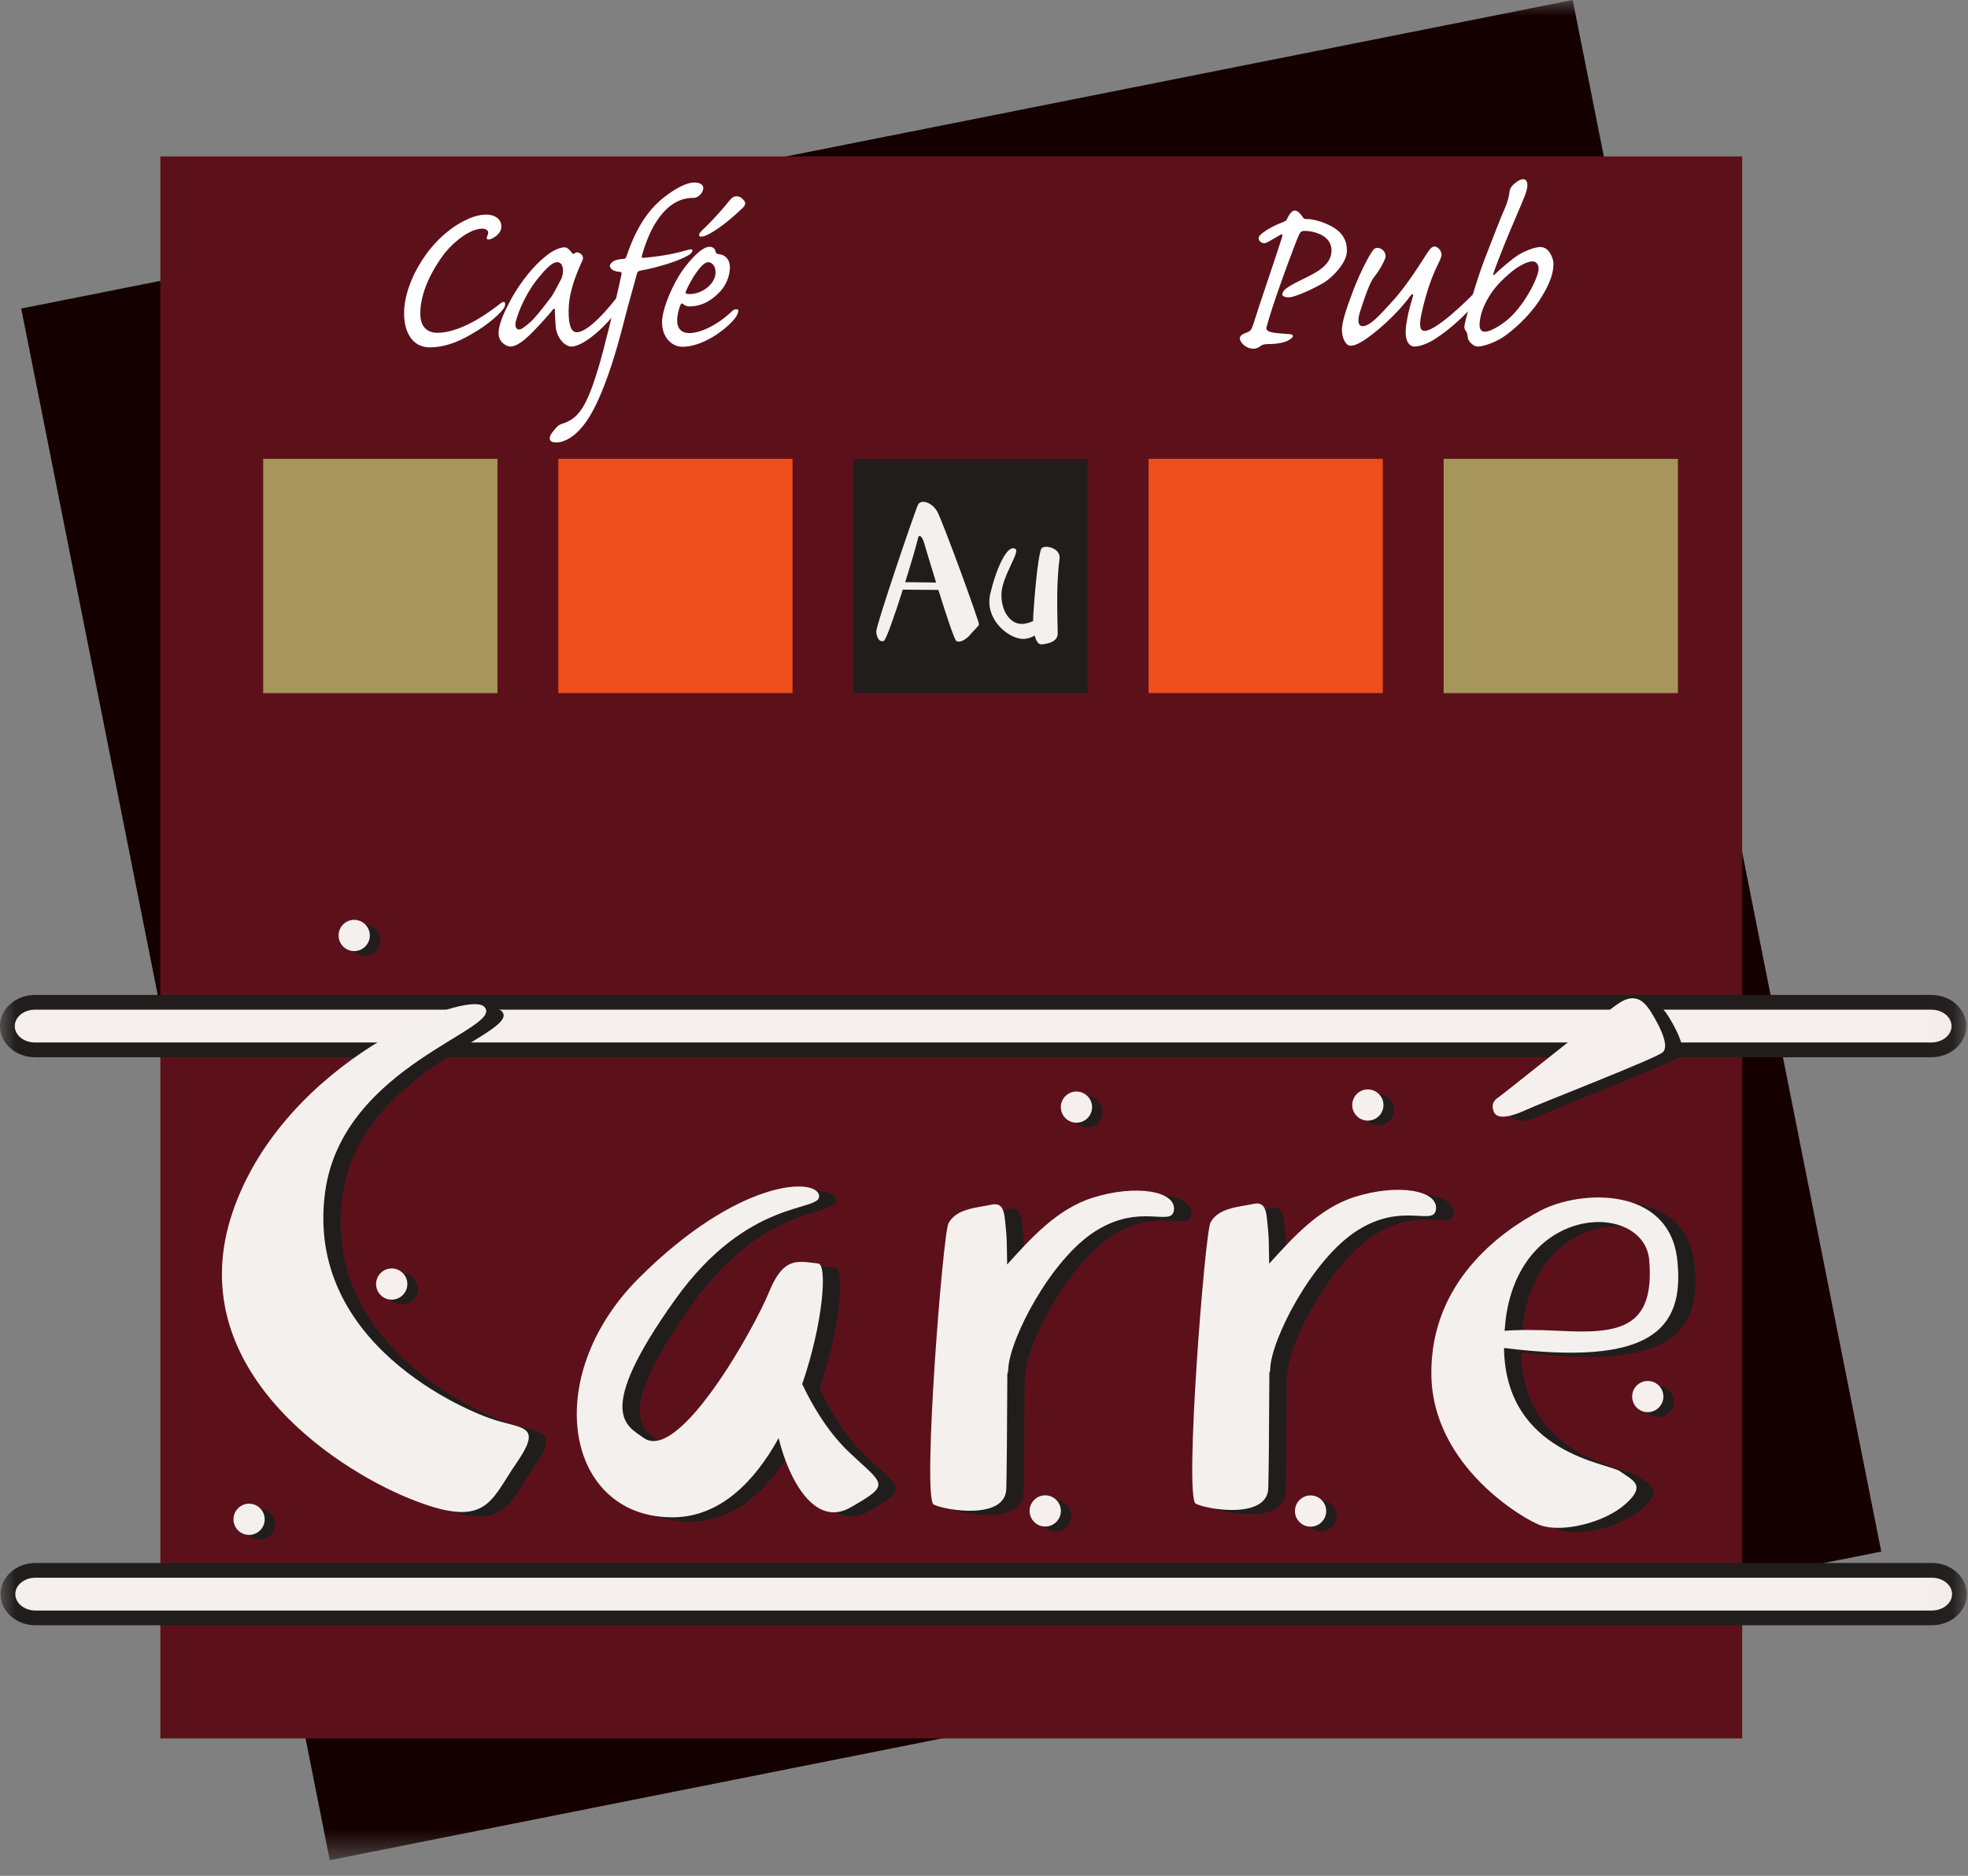 <svg width="64" height="61" viewBox="0 0 64 61" fill="none" xmlns="http://www.w3.org/2000/svg">
<rect x="0" y="0" width="64" height="61" fill="#808080" stroke="none"/>
<g clip-path="url(#clip0_9_24)">
<mask id="mask0_9_24" style="mask-type:luminance" maskUnits="userSpaceOnUse" x="0" y="0" width="64" height="61">
<path d="M63.961 0H0V60.49H63.961V0Z" fill="white"/>
</mask>
<g mask="url(#mask0_9_24)">
<path d="M61.179 50.455L10.724 60.49L0.69 10.033L51.145 -0L61.179 50.455Z" fill="#150000"/>
<path d="M56.657 56.531H5.214V5.087H56.657V56.531Z" fill="#5C111A"/>
<path d="M16.177 22.539H8.559V14.921H16.177V22.539Z" fill="#A6965B"/>
<path d="M25.774 22.539H18.156V14.921H25.774V22.539Z" fill="#ED4E1C"/>
<path d="M35.371 22.539H27.753V14.921H35.371V22.539Z" fill="#211D1D"/>
<path d="M44.969 22.539H37.351V14.921H44.969V22.539Z" fill="#ED4E1C"/>
<path d="M54.566 22.539H46.948V14.921H54.566V22.539Z" fill="#A6965B"/>
<path d="M29.438 18.931C29.636 18.298 29.809 17.703 29.855 17.502C29.895 17.317 30.01 17.524 30.033 17.592C30.042 17.621 30.228 18.247 30.442 18.943L29.438 18.931ZM30.478 16.633C30.299 16.321 29.943 16.232 29.855 16.41C29.765 16.588 28.473 20.375 28.495 20.554C28.517 20.731 28.584 20.888 28.74 20.843C28.812 20.824 29.096 20.004 29.361 19.172C29.362 19.172 29.363 19.174 29.364 19.174C29.58 19.174 30.113 19.182 30.517 19.184C30.767 19.986 31.033 20.798 31.101 20.843C31.235 20.933 31.481 20.731 31.547 20.643C31.614 20.554 31.815 20.375 31.837 20.309C31.859 20.242 30.655 16.946 30.478 16.633Z" fill="#F4F0EE"/>
<path d="M34.456 18.186C34.512 17.791 33.916 17.699 33.858 17.852C33.732 18.192 33.631 19.556 33.602 20.012C33.599 20.072 33.597 20.133 33.598 20.195C33.511 20.236 33.412 20.27 33.299 20.285C32.843 20.345 32.538 19.83 32.569 19.281C32.599 18.733 33.173 17.95 33.025 17.853C32.752 17.67 32.387 18.522 32.203 19.313C32.022 20.103 32.721 20.712 33.208 20.773C33.366 20.792 33.517 20.741 33.649 20.667C33.695 20.849 33.773 20.971 33.887 20.955C34.114 20.926 34.398 20.865 34.398 20.59C34.398 20.316 34.332 19.047 34.456 18.186Z" fill="#F4F0EE"/>
<path d="M1.154 50.826C0.527 50.826 0.018 51.28 0.018 51.838C0.018 52.398 0.527 52.851 1.154 52.851H62.825C63.452 52.851 63.962 52.398 63.962 51.838C63.962 51.28 63.452 50.826 62.825 50.826H1.154Z" fill="#221D1D"/>
<path d="M63.482 51.838C63.482 52.133 63.188 52.372 62.825 52.372H1.154C0.792 52.372 0.498 52.133 0.498 51.838C0.498 51.544 0.792 51.305 1.154 51.305H62.825C63.188 51.305 63.482 51.544 63.482 51.838Z" fill="#F5F0EE"/>
<path d="M1.137 32.354C0.51 32.354 0 32.807 0 33.367C0 33.925 0.51 34.38 1.137 34.38H62.807C63.435 34.38 63.944 33.925 63.944 33.367C63.944 32.807 63.435 32.354 62.807 32.354H1.137Z" fill="#221D1D"/>
<path d="M63.465 33.367C63.465 33.661 63.17 33.9 62.807 33.9H1.137C0.774 33.9 0.48 33.661 0.48 33.367C0.48 33.072 0.774 32.833 1.137 32.833H62.807C63.17 32.833 63.465 33.072 63.465 33.367Z" fill="#F5F0EE"/>
<path d="M16.312 32.879C17.031 33.598 11.703 34.759 11.139 38.898C10.465 43.837 15.747 46.045 16.687 46.327C17.628 46.609 18.192 46.515 17.345 47.738C16.5 48.96 16.405 49.901 13.866 48.866C11.327 47.831 6.436 44.539 8.129 39.556C9.794 34.654 15.747 32.314 16.312 32.879Z" fill="#211D1D"/>
<path d="M28.19 47.378C27.425 46.657 26.907 45.691 26.652 45.149C27.334 43.172 27.478 41.257 27.17 41.226C26.532 41.162 26.055 40.971 25.576 42.15C25.098 43.33 22.644 47.728 21.497 46.899C20.95 46.504 19.862 46.124 22.517 42.406C24.907 39.058 27.259 39.566 27.202 39.026C27.139 38.42 24.589 38.454 21.338 41.705C18.087 44.956 18.98 49.536 22.485 49.482C23.985 49.458 25.103 48.324 25.885 46.906C26.216 48.267 27.064 49.824 28.222 49.163C29.56 48.398 29.305 48.429 28.19 47.378Z" fill="#211D1D"/>
<path d="M36.093 39.09C34.925 39.462 34.069 40.431 33.317 41.26C33.311 40.734 33.302 40.355 33.289 40.238C33.226 39.664 33.257 39.219 32.811 39.315C32.324 39.419 31.664 39.441 31.409 39.92C31.226 40.264 30.549 48.876 30.931 49.067C31.313 49.257 33.258 49.576 33.289 48.557C33.303 48.099 33.317 46.496 33.323 44.813C33.339 44.783 33.351 44.741 33.352 44.668C33.385 43.713 34.72 41.102 36.189 40.175C37.655 39.251 38.658 40.045 38.739 39.505C38.834 38.867 37.496 38.645 36.093 39.09Z" fill="#211D1D"/>
<path d="M44.616 39.066C43.447 39.437 42.59 40.406 41.839 41.234C41.832 40.709 41.823 40.329 41.81 40.213C41.748 39.638 41.78 39.193 41.332 39.289C40.845 39.393 40.186 39.416 39.93 39.894C39.747 40.238 39.071 48.85 39.452 49.042C39.836 49.232 41.78 49.551 41.81 48.531C41.825 48.074 41.839 46.47 41.844 44.787C41.861 44.758 41.872 44.716 41.874 44.643C41.906 43.688 43.242 41.077 44.711 40.15C46.177 39.225 47.179 40.02 47.261 39.48C47.356 38.841 46.018 38.62 44.616 39.066Z" fill="#211D1D"/>
<path d="M49.494 43.416C49.51 43.228 49.525 43.041 49.559 42.837C50.17 39.235 54.044 39.261 54.198 41.119C54.38 43.311 53.255 43.519 51.348 43.421C50.512 43.378 49.913 43.384 49.494 43.416ZM55.11 41.119C54.85 38.708 51.969 38.819 50.654 39.513C49.34 40.206 47.076 41.849 47.112 44.845C47.149 47.84 50.143 49.557 50.654 49.739C51.363 49.991 52.737 49.665 53.431 49.045C54.124 48.424 53.65 48.278 53.248 47.986C52.883 47.72 49.521 47.415 49.476 43.975C54.175 44.564 55.359 43.435 55.11 41.119Z" fill="#211D1D"/>
<path d="M49.144 36.297C49.249 36.558 49.703 36.461 50.198 36.23C50.693 36.001 54.446 34.552 54.644 34.354C54.842 34.156 54.578 33.596 54.348 33.201C54.118 32.807 53.822 32.346 53.196 32.773C52.57 33.201 49.476 35.705 49.277 35.836C49.078 35.967 49.078 36.133 49.144 36.297Z" fill="#221D1D"/>
<path d="M15.747 32.737C16.466 33.457 11.139 34.619 10.574 38.757C9.901 43.697 15.182 45.904 16.123 46.186C17.064 46.468 17.628 46.375 16.782 47.597C15.935 48.819 15.841 49.76 13.302 48.725C10.762 47.69 5.873 44.398 7.565 39.415C9.23 34.514 15.183 32.172 15.747 32.737Z" fill="#F4F0EE"/>
<path d="M27.626 47.236C26.861 46.515 26.343 45.55 26.088 45.008C26.77 43.031 26.914 41.116 26.606 41.086C25.968 41.022 25.491 40.83 25.012 42.009C24.534 43.188 22.08 47.587 20.933 46.758C20.386 46.362 19.298 45.984 21.953 42.264C24.343 38.918 26.694 39.425 26.638 38.886C26.574 38.28 24.025 38.313 20.774 41.564C17.523 44.815 18.415 49.395 21.921 49.34C23.421 49.317 24.539 48.183 25.321 46.764C25.652 48.126 26.499 49.683 27.657 49.021C28.996 48.257 28.741 48.288 27.626 47.236Z" fill="#F4F0EE"/>
<path d="M35.529 38.95C34.361 39.321 33.505 40.289 32.753 41.119C32.747 40.593 32.738 40.214 32.725 40.097C32.662 39.523 32.693 39.078 32.247 39.173C31.759 39.278 31.099 39.3 30.845 39.779C30.661 40.122 29.984 48.735 30.366 48.926C30.749 49.117 32.694 49.435 32.725 48.415C32.739 47.959 32.753 46.354 32.759 44.671C32.775 44.642 32.786 44.6 32.789 44.527C32.82 43.572 34.156 40.961 35.625 40.034C37.091 39.109 38.094 39.904 38.175 39.364C38.271 38.726 36.932 38.505 35.529 38.95Z" fill="#F4F0EE"/>
<path d="M44.051 38.924C42.882 39.296 42.026 40.264 41.274 41.093C41.268 40.567 41.259 40.189 41.245 40.071C41.183 39.497 41.215 39.052 40.767 39.148C40.281 39.253 39.621 39.275 39.366 39.753C39.182 40.097 38.505 48.71 38.887 48.9C39.271 49.091 41.215 49.41 41.245 48.391C41.26 47.933 41.274 46.33 41.28 44.646C41.296 44.617 41.307 44.575 41.309 44.502C41.342 43.547 42.678 40.936 44.147 40.009C45.612 39.084 46.616 39.878 46.697 39.339C46.792 38.701 45.453 38.479 44.051 38.924Z" fill="#F4F0EE"/>
<path d="M48.93 43.276C48.946 43.087 48.961 42.901 48.995 42.696C49.605 39.094 53.48 39.119 53.633 40.978C53.815 43.17 52.691 43.378 50.785 43.28C49.948 43.237 49.349 43.242 48.93 43.276ZM54.547 40.978C54.287 38.567 51.405 38.679 50.09 39.372C48.776 40.065 46.512 41.708 46.548 44.703C46.585 47.699 49.579 49.416 50.09 49.598C50.799 49.85 52.173 49.525 52.867 48.904C53.56 48.284 53.086 48.137 52.684 47.845C52.319 47.579 48.956 47.274 48.911 43.834C53.611 44.422 54.796 43.294 54.547 40.978Z" fill="#F4F0EE"/>
<path d="M48.581 36.156C48.685 36.417 49.139 36.32 49.634 36.09C50.129 35.859 53.881 34.41 54.08 34.213C54.279 34.016 54.014 33.455 53.783 33.06C53.553 32.665 53.258 32.205 52.631 32.633C52.006 33.06 48.911 35.564 48.712 35.696C48.514 35.826 48.514 35.992 48.581 36.156Z" fill="#F5F0EE"/>
<path d="M12.368 30.581C12.368 30.861 12.141 31.087 11.86 31.087C11.581 31.087 11.352 30.861 11.352 30.581C11.352 30.3 11.581 30.072 11.86 30.072C12.141 30.072 12.368 30.3 12.368 30.581Z" fill="#221D1D"/>
<path d="M8.951 49.566C8.951 49.846 8.722 50.073 8.442 50.073C8.163 50.073 7.936 49.846 7.936 49.566C7.936 49.286 8.163 49.058 8.442 49.058C8.722 49.058 8.951 49.286 8.951 49.566Z" fill="#221D1D"/>
<path d="M35.857 36.163C35.857 36.442 35.628 36.669 35.348 36.669C35.068 36.669 34.841 36.442 34.841 36.163C34.841 35.882 35.068 35.654 35.348 35.654C35.628 35.654 35.857 35.882 35.857 36.163Z" fill="#221D1D"/>
<path d="M34.841 49.294C34.841 49.574 34.612 49.801 34.332 49.801C34.052 49.801 33.825 49.574 33.825 49.294C33.825 49.014 34.052 48.786 34.332 48.786C34.612 48.786 34.841 49.014 34.841 49.294Z" fill="#221D1D"/>
<path d="M43.47 49.297C43.47 49.577 43.241 49.804 42.961 49.804C42.681 49.804 42.454 49.577 42.454 49.297C42.454 49.017 42.681 48.789 42.961 48.789C43.241 48.789 43.47 49.017 43.47 49.297Z" fill="#221D1D"/>
<path d="M54.435 45.574C54.435 45.854 54.206 46.081 53.926 46.081C53.647 46.081 53.419 45.854 53.419 45.574C53.419 45.294 53.647 45.067 53.926 45.067C54.206 45.067 54.435 45.294 54.435 45.574Z" fill="#221D1D"/>
<path d="M45.333 36.094C45.333 36.374 45.104 36.601 44.823 36.601C44.544 36.601 44.316 36.374 44.316 36.094C44.316 35.814 44.544 35.586 44.823 35.586C45.104 35.586 45.333 35.814 45.333 36.094Z" fill="#221D1D"/>
<path d="M13.589 41.915C13.589 42.196 13.359 42.422 13.08 42.422C12.799 42.422 12.573 42.196 12.573 41.915C12.573 41.636 12.799 41.407 13.08 41.407C13.359 41.407 13.589 41.636 13.589 41.915Z" fill="#221D1D"/>
<path d="M12.027 30.421C12.027 30.7 11.799 30.928 11.518 30.928C11.238 30.928 11.011 30.7 11.011 30.421C11.011 30.14 11.238 29.912 11.518 29.912C11.799 29.912 12.027 30.14 12.027 30.421Z" fill="#F5F0EE"/>
<path d="M8.608 49.407C8.608 49.686 8.38 49.913 8.1 49.913C7.82 49.913 7.593 49.686 7.593 49.407C7.593 49.127 7.82 48.898 8.1 48.898C8.38 48.898 8.608 49.127 8.608 49.407Z" fill="#F5F0EE"/>
<path d="M35.515 36.002C35.515 36.282 35.286 36.509 35.006 36.509C34.726 36.509 34.499 36.282 34.499 36.002C34.499 35.723 34.726 35.495 35.006 35.495C35.286 35.495 35.515 35.723 35.515 36.002Z" fill="#F5F0EE"/>
<path d="M34.5 49.134C34.5 49.414 34.27 49.641 33.991 49.641C33.711 49.641 33.483 49.414 33.483 49.134C33.483 48.854 33.711 48.626 33.991 48.626C34.27 48.626 34.5 48.854 34.5 49.134Z" fill="#F5F0EE"/>
<path d="M43.129 49.137C43.129 49.418 42.899 49.645 42.619 49.645C42.339 49.645 42.112 49.418 42.112 49.137C42.112 48.858 42.339 48.629 42.619 48.629C42.899 48.629 43.129 48.858 43.129 49.137Z" fill="#F5F0EE"/>
<path d="M54.094 45.414C54.094 45.695 53.865 45.922 53.585 45.922C53.305 45.922 53.078 45.695 53.078 45.414C53.078 45.135 53.305 44.907 53.585 44.907C53.865 44.907 54.094 45.135 54.094 45.414Z" fill="#F5F0EE"/>
<path d="M44.991 35.934C44.991 36.214 44.761 36.441 44.481 36.441C44.202 36.441 43.975 36.214 43.975 35.934C43.975 35.654 44.202 35.426 44.481 35.426C44.761 35.426 44.991 35.654 44.991 35.934Z" fill="#F5F0EE"/>
<path d="M13.247 41.756C13.247 42.036 13.017 42.263 12.737 42.263C12.458 42.263 12.23 42.036 12.23 41.756C12.23 41.476 12.458 41.248 12.737 41.248C13.017 41.248 13.247 41.476 13.247 41.756Z" fill="#F5F0EE"/>
<path d="M15.83 6.98C16.054 6.98 16.304 7.097 16.304 7.364C16.304 7.624 16.009 7.767 15.92 7.785C15.812 7.802 15.821 7.74 15.839 7.695C15.866 7.632 15.875 7.615 15.875 7.561C15.875 7.507 15.821 7.436 15.687 7.436C15.303 7.436 14.794 7.82 14.455 8.24C14.044 8.785 13.668 9.509 13.668 10.196C13.668 10.616 13.882 10.822 14.222 10.822C15.08 10.822 16.08 10.018 16.277 9.866C16.411 9.759 16.465 9.848 16.402 9.991C16.33 10.134 15.92 10.545 15.285 10.893C14.839 11.152 14.401 11.296 13.981 11.296C13.374 11.296 13.141 10.75 13.141 10.188C13.141 9.134 13.999 7.695 15.16 7.15C15.437 7.016 15.633 6.98 15.821 6.98H15.83Z" fill="white"/>
<path d="M18.108 8.526C17.983 8.526 17.795 8.687 17.554 8.982C17.125 9.482 16.875 10.089 16.786 10.411C16.732 10.581 16.768 10.715 16.884 10.715C16.955 10.715 17.09 10.616 17.259 10.464C17.411 10.322 17.661 10.009 17.929 9.652C18.036 9.5 18.224 9.115 18.26 9.053C18.296 8.964 18.322 8.829 18.304 8.723C18.287 8.615 18.233 8.526 18.117 8.526H18.108ZM18.367 8.044C18.456 8.044 18.546 8.151 18.599 8.222C18.609 8.258 18.644 8.267 18.68 8.24C18.742 8.195 18.796 8.195 18.85 8.231C18.983 8.312 18.974 8.401 18.93 8.49C18.662 9.08 18.492 9.598 18.492 10.107C18.492 10.509 18.546 10.804 18.76 10.804C19.136 10.804 19.832 10 20.261 9.41C20.314 9.321 20.395 9.33 20.395 9.401C20.395 9.482 20.368 9.589 20.314 9.714C19.984 10.366 19.046 11.269 18.581 11.269C18.367 11.269 18.108 10.991 18.072 10.625C18.055 10.438 18.045 10.188 18.045 10.089C18.045 10.026 18.028 10.018 17.974 10.072C17.849 10.241 17.349 10.795 17.107 11.001C16.893 11.188 16.723 11.269 16.589 11.269C16.509 11.269 16.214 11.161 16.214 10.831C16.214 10.679 16.268 10.393 16.553 9.857C16.786 9.393 17.206 8.794 17.644 8.418C18.009 8.088 18.26 8.044 18.358 8.044H18.367Z" fill="white"/>
<path d="M22.575 5.935C22.673 5.935 22.763 5.953 22.826 6.007C22.888 6.069 22.888 6.167 22.816 6.275C22.754 6.364 22.655 6.436 22.548 6.436C21.807 6.426 21.217 7.105 20.878 8.302C20.86 8.383 20.878 8.392 20.94 8.383C21.628 8.321 22.003 8.231 22.379 8.124C22.575 8.061 22.548 8.195 22.414 8.284C21.932 8.58 20.976 8.776 20.816 8.802C20.735 8.821 20.726 8.856 20.7 8.945C20.654 9.134 20.422 9.937 20.333 10.295C20.003 11.617 19.734 12.367 19.476 12.957C19.234 13.502 18.859 14.163 18.305 14.351C18.233 14.377 18.153 14.387 18.082 14.387C18.011 14.387 17.956 14.377 17.912 14.342C17.858 14.279 17.867 14.181 17.965 14.056C18.109 13.859 18.189 13.806 18.287 13.779C18.796 13.618 19.073 13.261 19.466 11.939C19.6 11.519 20.011 9.866 20.208 8.937C20.226 8.848 20.199 8.839 20.136 8.839C19.913 8.821 19.833 8.714 19.833 8.651C19.833 8.597 19.886 8.526 19.957 8.49C20.038 8.445 20.145 8.428 20.288 8.418C20.333 8.418 20.351 8.392 20.378 8.321C20.673 7.454 21.048 6.846 21.592 6.418C21.986 6.105 22.352 5.935 22.567 5.935H22.575Z" fill="white"/>
<path d="M22.735 7.641C22.735 7.605 22.762 7.561 22.833 7.489C23.012 7.32 23.281 7.061 23.691 6.561C23.781 6.445 23.852 6.382 23.951 6.382C24.049 6.382 24.129 6.436 24.192 6.516C24.263 6.596 24.237 6.686 24.147 6.766C23.459 7.427 23.021 7.641 22.905 7.677C22.816 7.704 22.735 7.704 22.735 7.65V7.641ZM22.423 9.563C22.86 9.563 23.271 9.213 23.271 8.856C23.271 8.642 23.146 8.526 23.03 8.526C22.807 8.526 22.449 9.134 22.306 9.472C22.28 9.535 22.298 9.563 22.414 9.563H22.423ZM21.53 10.473C21.53 10.134 21.762 9.482 22.11 8.919C22.253 8.696 22.753 8.025 23.075 8.025C23.2 8.025 23.262 8.106 23.271 8.186C23.271 8.213 23.298 8.249 23.37 8.267C23.575 8.275 23.736 8.428 23.736 8.696C23.736 8.972 23.611 9.267 23.441 9.455C23.2 9.723 22.87 9.964 22.414 9.964C22.334 9.964 22.262 9.928 22.209 9.884C22.173 9.857 22.154 9.857 22.128 9.92C22.083 10.018 22.021 10.25 22.021 10.411C22.021 10.697 22.173 10.831 22.414 10.831C22.825 10.831 23.397 10.518 23.808 10.116C23.87 10.053 23.959 10.045 24.004 10.072C24.022 10.143 23.986 10.232 23.897 10.357C23.593 10.732 22.851 11.277 22.19 11.277C21.869 11.277 21.53 10.991 21.53 10.482V10.473Z" fill="white"/>
<path d="M43.801 8.169C43.801 8.535 43.346 9.008 43.06 9.187C42.774 9.356 42.398 9.535 42.068 9.642C42.006 9.661 41.943 9.669 41.889 9.669C41.827 9.669 41.702 9.642 41.702 9.58C41.702 9.544 41.719 9.482 41.773 9.428C41.854 9.348 42.041 9.24 42.238 9.142C42.676 8.919 43.301 8.687 43.301 8.142C43.301 7.668 42.765 7.516 42.434 7.507C42.336 7.507 42.292 7.534 42.255 7.615C42.184 7.758 42.086 8.025 41.845 8.669C41.684 9.124 41.398 9.883 41.201 10.59C41.157 10.723 41.201 10.759 41.317 10.795C41.46 10.84 41.764 10.849 41.943 10.866C42.077 10.875 42.077 10.956 41.961 11.027C41.854 11.117 41.603 11.188 41.255 11.188C41.13 11.188 41.049 11.206 40.996 11.25C40.952 11.286 40.871 11.34 40.763 11.34C40.576 11.34 40.415 11.223 40.344 11.09C40.281 10.974 40.326 10.884 40.567 10.804C40.648 10.777 40.701 10.715 40.746 10.581C40.969 9.866 41.371 8.714 41.693 7.713C41.719 7.615 41.702 7.597 41.63 7.641C41.309 7.829 41.175 7.91 41.121 7.91C41.058 7.91 40.996 7.883 40.96 7.829C40.915 7.775 40.915 7.695 41.023 7.605C41.246 7.427 41.469 7.32 41.746 7.213C41.809 7.186 41.836 7.168 41.854 7.123C41.898 7.025 41.997 6.846 42.103 6.846C42.184 6.846 42.273 6.918 42.372 7.07C42.407 7.114 42.416 7.123 42.506 7.123C42.827 7.123 43.426 7.346 43.631 7.624C43.783 7.82 43.801 7.999 43.801 8.159V8.169Z" fill="white"/>
<path d="M46.329 10.759C46.678 10.759 47.615 9.893 48.196 9.267C48.267 9.196 48.321 9.205 48.33 9.285C48.339 9.357 48.303 9.472 48.205 9.589C47.526 10.447 46.874 10.902 46.57 11.081C46.293 11.233 46.105 11.269 45.998 11.269C45.793 11.269 45.632 11.018 45.757 10.411C45.802 10.116 45.9 9.803 45.945 9.652C45.971 9.553 45.936 9.535 45.864 9.625C45.382 10.277 44.694 10.858 44.292 11.107C44.122 11.206 44.024 11.242 43.908 11.242C43.783 11.242 43.64 11.018 43.64 10.732C43.64 10.599 43.676 10.322 43.926 9.669C44.14 9.044 44.471 8.401 44.605 8.204C44.658 8.106 44.721 8.061 44.792 8.061C44.927 8.061 45.06 8.177 45.06 8.329C45.06 8.445 44.855 8.785 44.783 8.883C44.712 8.972 44.64 9.062 44.587 9.169C44.516 9.312 44.417 9.553 44.265 10.026C44.113 10.438 44.176 10.607 44.31 10.607C44.542 10.607 44.828 10.304 45.373 9.696C45.811 9.187 46.204 8.553 46.365 8.302C46.508 8.07 46.579 8.017 46.651 8.017C46.775 8.017 46.928 8.204 46.865 8.356C46.838 8.445 46.802 8.517 46.74 8.642C46.481 9.169 46.311 9.803 46.222 10.232C46.132 10.643 46.204 10.759 46.32 10.759H46.329Z" fill="white"/>
<path d="M48.116 10.563C48.116 10.742 48.196 10.786 48.294 10.786C48.429 10.786 48.669 10.67 48.964 10.447C49.536 10.009 50.036 9.026 50.036 8.74C50.036 8.615 49.974 8.499 49.831 8.499C49.688 8.499 49.366 8.642 49.072 8.91C48.759 9.178 48.535 9.428 48.348 9.777C48.25 9.955 48.125 10.25 48.116 10.553V10.563ZM50.099 8.034C50.385 8.034 50.519 8.41 50.519 8.58C50.519 9.008 50.278 9.437 50.028 9.821C49.715 10.286 49.17 10.786 48.848 10.983C48.58 11.152 48.223 11.269 48.062 11.269C47.901 11.269 47.732 11.081 47.732 10.964C47.723 10.875 47.705 10.804 47.669 10.759C47.615 10.697 47.615 10.634 47.633 10.545C47.651 10.402 48.026 9.071 48.294 8.392C48.545 7.758 48.795 7.087 48.938 6.775C49.027 6.569 49.072 6.4 49.089 6.239C49.099 6.14 49.143 6.069 49.223 5.997C49.295 5.926 49.429 5.828 49.536 5.828C49.67 5.828 49.706 5.997 49.635 6.23C49.59 6.391 49.393 6.828 49.099 7.526C48.902 7.99 48.616 8.731 48.58 8.847C48.535 8.972 48.572 8.972 48.661 8.874C48.75 8.794 49.161 8.418 49.402 8.275C49.644 8.133 49.929 8.034 50.09 8.034H50.099Z" fill="white"/>
</g>
</g>
<defs>
<clipPath id="clip0_9_24">
<rect width="64" height="60.547" fill="white"/>
</clipPath>
</defs>
</svg>
